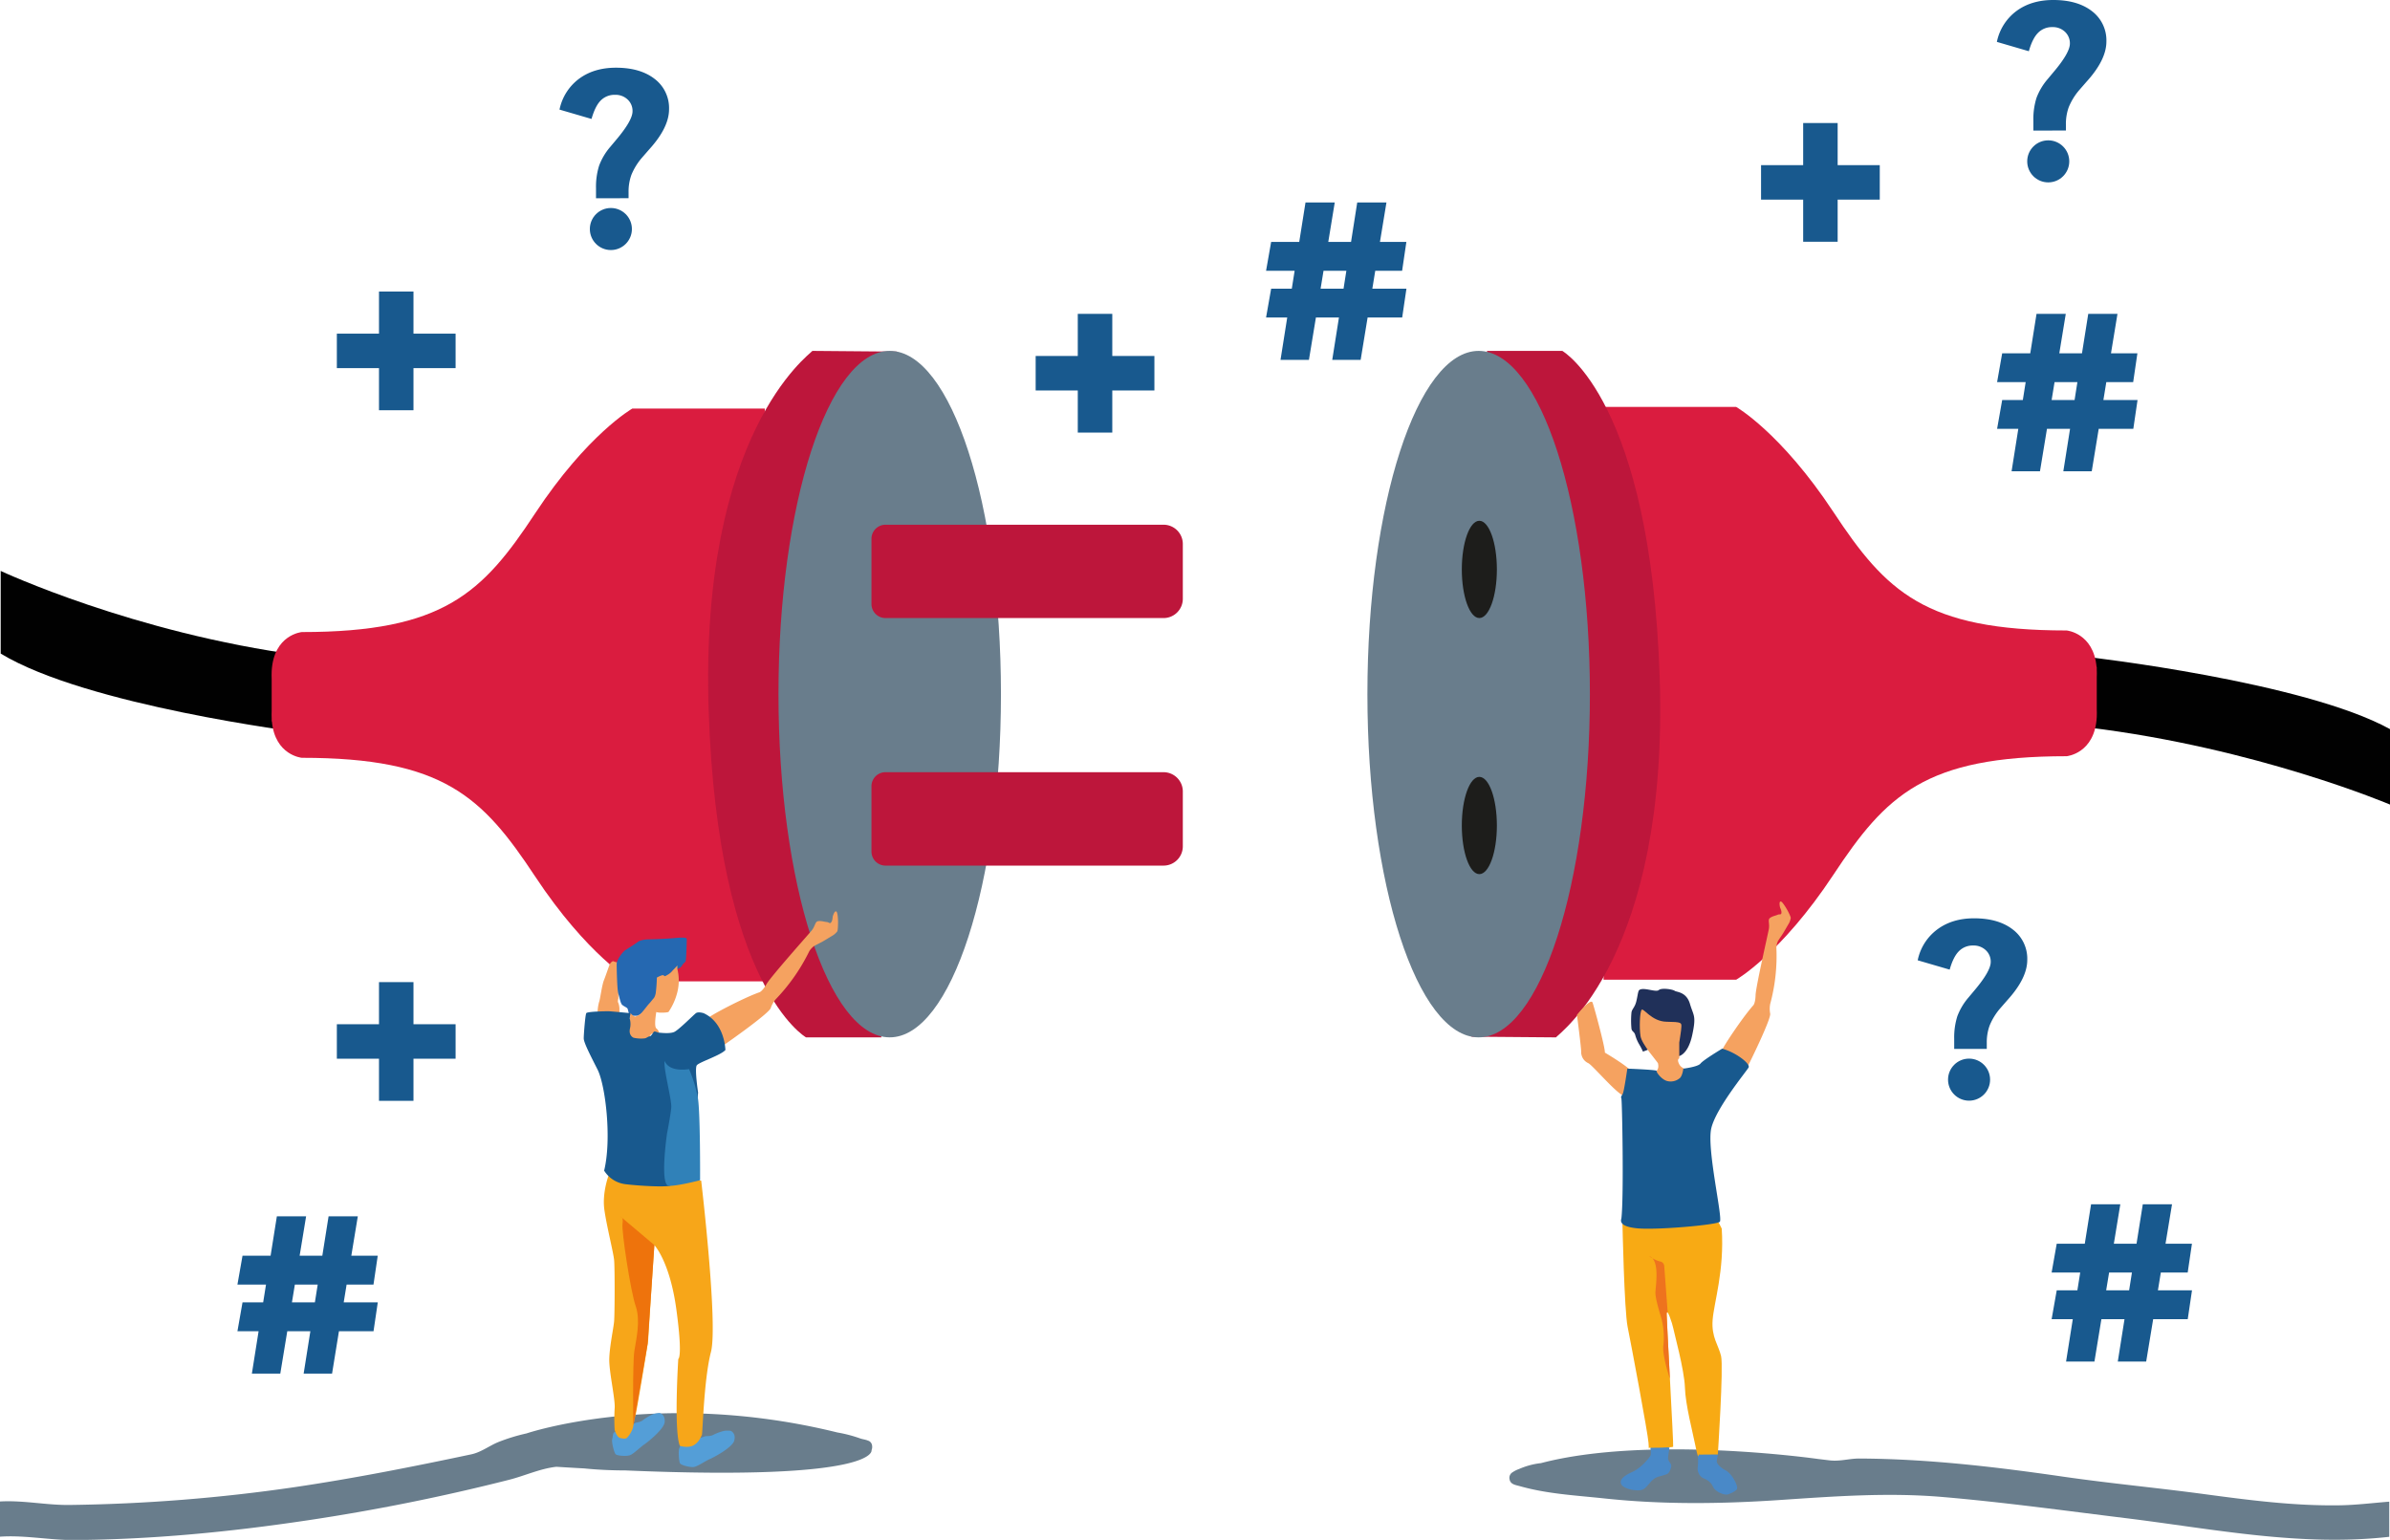 <svg id="Layer_1" data-name="Layer 1" xmlns="http://www.w3.org/2000/svg" viewBox="0 0 1067.38 687.75"><defs><style>.cls-1{fill:#697d8c;}.cls-2{fill:#010101;}.cls-3{fill:#da1c3f;}.cls-4{fill:#bd163b;}.cls-5{fill:#1d1d1b;}.cls-6{fill:#f5a260;}.cls-7{fill:#549ed7;}.cls-8{fill:#f7a619;}.cls-9{fill:#ee730c;}.cls-10{fill:#203059;}.cls-11{fill:#bbdff7;}.cls-12{fill:#4989c8;}.cls-13{fill:#f8aa14;}.cls-14{fill:#ee731e;}.cls-15{fill:#18598e;}.cls-16{fill:#2568b1;}.cls-17{fill:#3081b8;}</style></defs><path class="cls-1" d="M1057.72,852.32c-20.39.34-40.56-2.29-60.74-5-21-2.82-42.05-4.77-63-7.8-30.23-4.38-60.48-7.95-91.07-8.09-4.47,0-8.62,1.4-13.36.8l-5.05-.61h0S749,820.84,700.79,833.49a33.66,33.66,0,0,0-9.75,2.62,13.19,13.19,0,0,0-3.25,1.69l0,0h0a2.88,2.88,0,0,0-1,2.88c.38,2.34,2.68,2.55,4.63,3.1,12.34,3.49,25,4.11,37.68,5.47,26.07,2.8,52.26,2.46,78.18.72,24.32-1.64,48.36-3.44,72.78-1.37,27.31,2.33,54.44,6.08,81.61,9.42,39.21,4.81,78.17,12.86,118,8.37V850.7C1072.36,851.26,1065.05,852.2,1057.72,852.32Z" transform="translate(-12.62 -180)"/><path class="cls-1" d="M401.87,827.67a3.78,3.78,0,0,0,.25-1.83,2.67,2.67,0,0,0-1.61-2.34v0l-.09,0c-1-.49-2.38-.63-3.52-1a60.12,60.12,0,0,0-10.28-2.7c-79.61-19.65-138.87.42-138.87.42h0a83.12,83.12,0,0,0-12.38,3.78c-4.13,1.63-7.75,4.6-12.28,5.56-26.2,5.55-52.42,10.74-79,14.67a760.64,760.64,0,0,1-100.25,7.94c-10.4.15-20.79-2.17-31.27-1.55v15.72c11.08-.77,22.05,1.56,33.05,1.49,34.8-.22,69.41-3.58,103.83-8.72A914.62,914.62,0,0,0,240,840.92c7-1.78,13.84-5,21.09-5.8q6.44.4,12.47.73c6.16.63,12.33.88,18.5.9,113.12,4.82,109.79-9,109.79-9Z" transform="translate(-12.62 -180)"/><path class="cls-2" d="M945,473.45s96.55,11,135,32.2v33.7S1020.36,514,945,504.89C945,504.89,938.51,472.65,945,473.45Z" transform="translate(-12.62 -180)"/><path class="cls-3" d="M728.76,405.3c-1.5,2.2,17.79,82.78,18.17,84.36-.38,1.57-19.67,82.15-18.17,84.35s0,43.56,0,43.56H788s19.95-11.36,43.43-46.89,40.9-52.93,104.16-52.93c0,0,12.59-1.13,13.45-17.5h0v-.11c.05-1.06.05-2.19,0-3.38V482.54c.05-1.19.05-2.32,0-3.38v-1.3l-.09,0c-1.4-15.2-13.37-16.27-13.37-16.27-63.26,0-80.68-17.39-104.16-52.93S788,361.75,788,361.75H728.76S730.27,403.08,728.76,405.3Z" transform="translate(-12.62 -180)"/><path class="cls-4" d="M676.65,336.72h33.7s39.46,22.35,43.5,146.07-44.92,158.75-46.34,160.54l-37.7-.31,19.9-109.73s3.41-136.72,3.41-143.16S676.65,336.72,676.65,336.72Z" transform="translate(-12.62 -180)"/><ellipse class="cls-1" cx="660.37" cy="310.02" rx="49.68" ry="153.3"/><ellipse class="cls-5" cx="660.68" cy="254.32" rx="7.83" ry="21.72"/><ellipse class="cls-5" cx="660.68" cy="368.7" rx="7.83" ry="21.72"/><path class="cls-2" d="M147.13,507.14s-96-12-134.2-35.23V435s59.29,27.77,134.2,37.72C147.13,472.74,153.58,508,147.13,507.14Z" transform="translate(-12.62 -180)"/><path class="cls-3" d="M354.2,574.75c1.5-2.2-17.8-82.78-18.17-84.35.37-1.58,19.67-82.16,18.17-84.36s0-43.55,0-43.55H295S275,373.84,251.56,409.37,210.65,462.3,147.4,462.3c0,0-12.59,1.13-13.45,17.5h0v.1c-.05,1.06-.05,2.19,0,3.38v14.23c-.05,1.19-.05,2.32,0,3.38v1.3l.09,0c1.4,15.21,13.37,16.27,13.37,16.27,63.25,0,80.67,17.4,104.16,52.93S295,618.3,295,618.3H354.2S352.68,577,354.2,574.75Z" transform="translate(-12.62 -180)"/><path class="cls-4" d="M406.31,643.33H372.6S333.15,621,329.11,497.26,374,338.51,375.44,336.72l37.7.32-19.9,109.72s-3.4,136.73-3.4,143.17S406.31,643.33,406.31,643.33Z" transform="translate(-12.62 -180)"/><ellipse class="cls-1" cx="397.35" cy="310.02" rx="49.68" ry="153.3"/><path class="cls-4" d="M395.48,234.36H519.64a8.61,8.61,0,0,1,8.61,8.61v24.47a8.61,8.61,0,0,1-8.61,8.61H395.48a6.28,6.28,0,0,1-6.28-6.28V240.64a6.28,6.28,0,0,1,6.28-6.28Z"/><path class="cls-4" d="M395.48,344.89H519.64a8.61,8.61,0,0,1,8.61,8.61V378a8.61,8.61,0,0,1-8.61,8.61H395.48a6.28,6.28,0,0,1-6.28-6.28V351.16a6.28,6.28,0,0,1,6.28-6.28Z"/><path class="cls-6" d="M279.5,632a20.12,20.12,0,0,1,.66-4.45c.47-1,1.23-7.39,2.18-9.76s2.46-7,2.74-7.38,1.05-1.42,1.71-1a6,6,0,0,0,2,.47V626s-.48,1.33,0,2a8,8,0,0,1,.47,2.94v1.61Z" transform="translate(-12.62 -180)"/><path class="cls-6" d="M329.08,634.67c-.7-.39,15.53-9,22.73-11.49,0,0,1.26-.38,3.15-3.66s18.18-21.59,20-23.73,1.58-4.11,3-4.36,2.9.32,3.91.38,1.33,1,2,.06.5-2.21.76-2.9.75-2.15,1.45-1.89.82,3.91.82,4.86-.07,3.66-.38,4.1a8.82,8.82,0,0,1-1.77,1.64c-.44.25-3.72,2.27-4.73,2.84s-3.47,1.77-3.92,2.08a9.15,9.15,0,0,0-2,2.15,84.81,84.81,0,0,1-15.09,21.62,11.71,11.71,0,0,0-2.18,3.88c-.85,2.47-19.88,15.82-20.64,16.29S334,637.39,329.08,634.67Z" transform="translate(-12.62 -180)"/><path class="cls-6" d="M781.78,649.17c-.77,0,9-14.74,13.89-20.18,0,0,.89-.9,1-4.56s5.39-26.7,5.89-29.33-.56-4.21.49-5.06,2.6-1.07,3.48-1.48,1.56.2,1.68-.84-.59-2.11-.7-2.82-.35-2.17.35-2.27,2.5,3,2.94,3.76,1.64,3.14,1.57,3.66a8.2,8.2,0,0,1-.73,2.21c-.26.41-2.1,3.63-2.69,4.58s-2.11,3.09-2.34,3.57a8.68,8.68,0,0,0-.66,2.72,82.05,82.05,0,0,1-2.76,25.3,11.53,11.53,0,0,0,0,4.3c.42,2.48-9.48,22.56-9.91,23.31S787.17,649.24,781.78,649.17Z" transform="translate(-12.62 -180)"/><path class="cls-7" d="M296.51,815.46c.38-.13,2.27-.31,3.28-1.2a22.2,22.2,0,0,1,4.67-2.71c.7-.19,2.65-.63,3-.38s2.27.82,2,4-7.83,9.15-9.28,10.1-4.61,4.1-6.19,4.67-5.87.31-6.5-.51-1.83-5.43-1.45-6.69.17-3.36,1.47-3.1S296.51,815.46,296.51,815.46Z" transform="translate(-12.62 -180)"/><path class="cls-7" d="M327.72,821.44c.4-.06,2.29.1,3.45-.59a22.21,22.21,0,0,1,5.08-1.82c.72-.06,2.72-.14,3,.16s2.09,1.22,1.27,4.28-9.36,7.58-11,8.25-5.27,3.2-6.93,3.48-5.83-.75-6.3-1.68-.82-5.67-.22-6.84.78-3.28,2-2.78S327.72,821.44,327.72,821.44Z" transform="translate(-12.62 -180)"/><path class="cls-8" d="M284.34,705.23s-2.85,7.68-1.81,15.07,4,18.94,4.35,22.44.29,24.24,0,27.46-2,11-2.16,16.67,2.76,18.18,2.41,22.15a79.93,79.93,0,0,0,0,9.66s.95,3.13,2.28,3.5,2.46.57,3.22,0a12,12,0,0,0,2.65-4.45c.28-1.23.76-4.54,1.14-5.49s5.68-32.76,5.68-33.71,2.74-42.42,2.74-42.42,6.92,7.2,9.85,28.79.85,22.06.85,22.06-2.07,32.38.72,38.82c0,0,4,1.23,6.48-.47s2.93-3.88,3.31-4.26.86-24.81,4.08-37.21-4.36-76.51-4.36-76.51-5-.66-6.06-.38a49.16,49.16,0,0,1-9.61,1.68c-3.17,0-12.93-.54-12.93-.54s-5.58-2.49-6.62-2.86S284.34,705.23,284.34,705.23Z" transform="translate(-12.62 -180)"/><path class="cls-9" d="M289.63,723.24l15.24,12.87-3,44.06-6.42,36.65s-.37-28.06.48-33.46,2.84-13.54.57-20.07-6.34-33.43-5.87-36.65S290,723.71,289.63,723.24Z" transform="translate(-12.62 -180)"/><path class="cls-6" d="M723.86,627.79c.5,1.25,5.68,20.08,5.5,22.35,0,0,10.6,6.25,11.93,8.52s-3,5.11-2.84,9.85S724.24,656,722,654.87a5.45,5.45,0,0,1-3.22-5.11c0-2.08-1.89-16.48-1.89-16.48S723,625.62,723.86,627.79Z" transform="translate(-12.62 -180)"/><path class="cls-10" d="M744.71,622.2c1.84-1.48,7.41,1.14,8.73,0s6.34-.29,7.1.33,5.21.34,6.82,5.83,2.93,5.11,1,14-6.06,9.38-6.06,9.38-2.93-6.25-3.69-8.43-4.17-5.11-4.74-5.3a39.25,39.25,0,0,1-5.49-2.27,16.53,16.53,0,0,0-2-1.33l3.32,14-3.32,1.29a30.57,30.57,0,0,0-1.72-3.31,16.85,16.85,0,0,1-1.78-4.26c-.47-1.42-1.39-1.33-1.64-2.65a37.77,37.77,0,0,1,0-7.29c.22-1.52,1.45-2.2,2.11-4.75S744.13,622.68,744.71,622.2Z" transform="translate(-12.62 -180)"/><path class="cls-6" d="M753.12,655c-.14-.71-7.29-8.43-7.86-12.31s-.28-10.51.48-11.65,4.45,5.21,11.17,5.3,6.63.48,6.63,2.09-.95,6.91-.95,7.19v7.1s-1.14.19-.19,2.28,2.08,1.61,2.94,3.12-2.18,7.39-6.82,7.29-7.67-3.31-7.2-5.21S753.78,658.19,753.12,655Z" transform="translate(-12.62 -180)"/><path class="cls-11" d="M752.08,658.79s-9.74.5-11.55-1,.32.77,0,2.9-2.87,6.53-2.65,7.57,1.13,2.91,1,4.42" transform="translate(-12.62 -180)"/><path class="cls-12" d="M749.68,826.69s.51,2.66,0,3.54-4,5.37-8.08,7.2-5.93,3.66-4.86,5.62,6.94,3.22,9.41,2.27,3.59-4.74,7.07-5.75,4.16-1.07,4.79-2,1.2-2.71.89-3.47-1.33-1.76-1.33-2.77A31.65,31.65,0,0,1,758,828l.21-1.49S750.44,825.37,749.68,826.69Z" transform="translate(-12.62 -180)"/><path class="cls-12" d="M770.83,830.13a21.71,21.71,0,0,1,0,5.22,4.91,4.91,0,0,0,2,4.6c.88.57,3.47,1.14,4.73,3.92s5.55,4,6.69,3.6,3.41-1.27,4.1-2.4-2.14-6.82-4.92-8.27-4.23-3.29-4.1-4.23.5-2.91.5-2.91S771.47,828.66,770.83,830.13Z" transform="translate(-12.62 -180)"/><path class="cls-13" d="M737.22,726.61s.78,38.48,2.3,46,9.09,47.72,9.34,51.89,0,2.15,0,2.15,10.73,0,11-.51-2.9-55.67-2.9-59.21,2.68,4.67,2.92,6.19,5,18.81,5.23,26.57,3.47,19.89,4.79,26.52,1.33,3.47,1.33,3.47l8.58-.07s2.59-39,1.45-43.93-4.35-8.33-3.78-16.1,5.31-22,4.07-40.84c0,0-1.8-4-2.56-4s-7.76.38-9.66,1S738.09,725.62,737.22,726.61Z" transform="translate(-12.62 -180)"/><path class="cls-14" d="M749.33,741.13c-.64-.24,2.75,1.9,4.64,2.27a2.21,2.21,0,0,1,1.9,2.09l1.56,20.84s-.56-1-.48,1,1.44,28.51,1.44,28.51-3.56-10.71-2.9-15a33.14,33.14,0,0,0-1-12.4c-.76-2.47-2.65-8.71-2.56-11.27S754,742.84,749.33,741.13Z" transform="translate(-12.62 -180)"/><path class="cls-15" d="M736.74,724.18c0,.4-1.89,3.54,6.94,4.42s35.48-1.51,37-2.9-5.94-32.7-3.79-41.79,15.78-25.5,16.66-27.14-5.57-6.7-11.81-8.4c0,0-8.51,5.11-9.65,6.63s-7.7,2.29-7.7,2.29-.38,3.52-1.77,4.4a6.25,6.25,0,0,1-5.43,1.14c-2.52-.64-5-4.05-4.71-4.54s-13.09-1-13.09-1-1.42,9.89-2,11.12-1,1.33-.66,2.18S737.88,714.52,736.74,724.18Z" transform="translate(-12.62 -180)"/><path class="cls-16" d="M297.46,633.66a18.09,18.09,0,0,0,6.4-5.48c2-3,3-3.73,3-6s-.76-4.29.51-4.79,2.65-.14,3.15-.58,2.65-3.46,2.65-3.46,1.52,0,2-.51,1.25-.25,2.08-1.64,1.33-1.24,1.59-1.94.5-8.67.5-9.42.38-1.39-5.18-.89-12.62.63-12.62.63-2.78.13-4.1,1.14-4.36,2.9-5.56,3.66-3.85,4.29-3.85,6.19.19,11.49.73,13.25,1,4.42,1.8,5.05,2,1.14,2.27,1.52.79,3.53,1.21,3.28S293.61,633.78,297.46,633.66Z" transform="translate(-12.62 -180)"/><path class="cls-6" d="M305.73,632s-1.14,6.31,0,7.32a3.58,3.58,0,0,1,1.26,1.9s-3.54-.51-4.17,1.64-8.71,3.28-10.1,1.13-.76-3.91,0-4.29,1.52-6.82,1.39-7.19,1.39,1.64,2.27,1.51a5.67,5.67,0,0,0,3.06-2c1-1.14,2.37-3,3-3.66s1.9-2.27,1.9-2.27.75-.51,1.13-2.53a66.56,66.56,0,0,0,.51-6.94s2.4-1.39,3-1,.25.62,1.51-.07a8.56,8.56,0,0,0,2.65-2.2c1.39-1.39,2-2.15,2-2.15v1.64a21.29,21.29,0,0,1,0,10.23,27.42,27.42,0,0,1-3.91,8.83C311.15,632.27,306.86,632.53,305.73,632Z" transform="translate(-12.62 -180)"/><path class="cls-15" d="M282.43,702.85a13.05,13.05,0,0,0,9.6,6.06c6.75.82,17,1.26,19.38.75s11-5.27,10.89-5.74,2.08-36,2.08-36-1.61-10.7-.57-12.12,10.51-4.36,12.78-6.82c0,0-.19-12.12-9.75-16.47,0,0-2.37-.76-3.41,0s-7.76,7.57-9.75,8.42-6,.34-6.69.29-1.74-.67-2.21-.48-1.17,2-2,2.12-1.26.72-2.21.91a14.8,14.8,0,0,1-5-.28c-.85-.38-2.17-1.61-1.61-4.07a8.84,8.84,0,0,0-.08-4.4l.21-2.51s-8.93-.86-9.74-.86-9.42.1-9.89.86-1.14,9.46-1.14,11.26,2.65,7,6.16,13.92S285.9,688.58,282.43,702.85Z" transform="translate(-12.62 -180)"/><path class="cls-17" d="M309.51,653.86s1.14,5,10.86,3.66a60.84,60.84,0,0,1,3.91,12.75c1.14,6.57,1,36.87,1,36.87s-9.59,2.52-13.88,2.52-.89-23.35-.89-23.35,1.64-8.33,1.9-11.74S308.63,656.39,309.51,653.86Z" transform="translate(-12.62 -180)"/><path class="cls-15" d="M626.81,300.93h12l1.9-12.88h-11.8l2.9-17.61H618.76L616,288.05H605.83l2.89-17.61H595.66l-2.8,17.61H580.32l-2.27,12.88h12.76l-1.27,8h-9.22l-2.27,12.87h9.45l-3,18.94h12.69l3.12-18.94H610.6l-3,18.94h12.69l3.11-18.94h15.44l1.9-12.87H625.51Zm-24.41,8,1.31-8h10.2l-1.26,8Z" transform="translate(-12.62 -180)"/><path class="cls-15" d="M953.3,350.67h12l1.89-12.87h-11.8l2.9-17.62H945.24l-2.8,17.62H932.31l2.89-17.62H922.14l-2.8,17.62H906.8l-2.27,12.87h12.76l-1.27,8H906.8l-2.27,12.87H914l-3,18.94h12.68l3.12-18.94h10.31l-3,18.94h12.69l3.11-18.94h15.45l1.89-12.87H952Zm-24.42,8,1.31-8h10.2l-1.26,8Z" transform="translate(-12.62 -180)"/><path class="cls-15" d="M977.65,748.36h12l1.9-12.88h-11.8l2.9-17.61H969.6l-2.8,17.61H956.67l2.89-17.61H946.5l-2.81,17.61H931.16l-2.28,12.88h12.77l-1.27,7.95h-9.22l-2.28,12.88h9.45l-3,18.94H948l3.11-18.94h10.32l-3,18.94h12.68l3.12-18.94h15.44l1.9-12.88H976.35Zm-24.41,7.95,1.31-7.95h10.2l-1.26,7.95Z" transform="translate(-12.62 -180)"/><path class="cls-15" d="M167.42,753.73h12l1.9-12.88h-11.8l2.9-17.61H159.37l-2.8,17.61H146.44l2.89-17.61H136.27l-2.8,17.61H120.93l-2.27,12.88h12.76l-1.27,7.95h-9.22l-2.27,12.88h9.45l-3,18.93h12.69l3.12-18.93h10.31l-3,18.93h12.69L164,774.56h15.44l1.9-12.88H166.12ZM143,761.68l1.31-7.95h10.2l-1.26,7.95Z" transform="translate(-12.62 -180)"/><polygon class="cls-15" points="515.56 158.99 496.75 158.99 496.75 140.18 481.34 140.18 481.34 158.99 462.53 158.99 462.53 174.4 481.34 174.4 481.34 193.21 496.75 193.21 496.75 174.4 515.56 174.4 515.56 158.99"/><polygon class="cls-15" points="839.51 73.76 820.7 73.76 820.7 54.95 805.3 54.95 805.3 73.76 786.49 73.76 786.49 89.16 805.3 89.16 805.3 107.97 820.7 107.97 820.7 89.16 839.51 89.16 839.51 73.76"/><polygon class="cls-15" points="203.47 149.02 184.66 149.02 184.66 130.21 169.26 130.21 169.26 149.02 150.44 149.02 150.44 164.42 169.26 164.42 169.26 183.23 184.66 183.23 184.66 164.42 203.47 164.42 203.47 149.02"/><polygon class="cls-15" points="203.47 457.46 184.66 457.46 184.66 438.65 169.26 438.65 169.26 457.46 150.44 457.46 150.44 472.86 169.26 472.86 169.26 491.67 184.66 491.67 184.66 472.86 203.47 472.86 203.47 457.46"/><path class="cls-15" d="M278.8,268.55V264a31.41,31.41,0,0,1,1.38-10,27.73,27.73,0,0,1,5-8.42l2.58-3.08q7.35-8.68,7.35-12.8a6.92,6.92,0,0,0-2.21-5.27,7.79,7.79,0,0,0-5.57-2.08,8.66,8.66,0,0,0-6.44,2.55c-1.68,1.69-3,4.44-4.1,8.22l-14.29-4.17a22.83,22.83,0,0,1,8.71-13.76q6.68-4.95,16.49-4.95,10.85,0,17.28,5a16.33,16.33,0,0,1,6.44,13.56q0,8.16-8.83,17.89l-3.43,3.94a27.86,27.86,0,0,0-4.57,7.5,21.94,21.94,0,0,0-1.25,7.68v2.72Z" transform="translate(-12.62 -180)"/><circle class="cls-15" cx="272.82" cy="102.29" r="9.39"/><path class="cls-15" d="M920.73,238.33v-4.52a31.41,31.41,0,0,1,1.38-10.05,27.78,27.78,0,0,1,5-8.42l2.57-3.08q7.37-8.69,7.36-12.8a7,7,0,0,0-2.21-5.27,7.79,7.79,0,0,0-5.58-2.08,8.63,8.63,0,0,0-6.43,2.55c-1.68,1.69-3.05,4.44-4.11,8.22l-14.28-4.17a22.84,22.84,0,0,1,8.7-13.76q6.69-4.95,16.49-4.95,10.85,0,17.29,5a16.33,16.33,0,0,1,6.43,13.56q0,8.16-8.83,17.89l-3.43,3.94a28,28,0,0,0-4.56,7.5,21.93,21.93,0,0,0-1.26,7.68v2.72Z" transform="translate(-12.62 -180)"/><circle class="cls-15" cx="914.75" cy="72.07" r="9.39"/><path class="cls-15" d="M885.37,648.47V644a31.41,31.41,0,0,1,1.38-10.05,27.57,27.57,0,0,1,5-8.42l2.57-3.07q7.36-8.7,7.36-12.8a6.94,6.94,0,0,0-2.21-5.27,7.8,7.8,0,0,0-5.58-2.09,8.63,8.63,0,0,0-6.43,2.55q-2.52,2.55-4.11,8.22l-14.28-4.17a22.79,22.79,0,0,1,8.7-13.75q6.69-5,16.49-5,10.85,0,17.29,5A16.33,16.33,0,0,1,918,608.74q0,8.16-8.83,17.9l-3.43,3.93a28,28,0,0,0-4.56,7.51,21.84,21.84,0,0,0-1.26,7.67v2.72Z" transform="translate(-12.62 -180)"/><circle class="cls-15" cx="879.39" cy="482.21" r="9.39"/></svg>